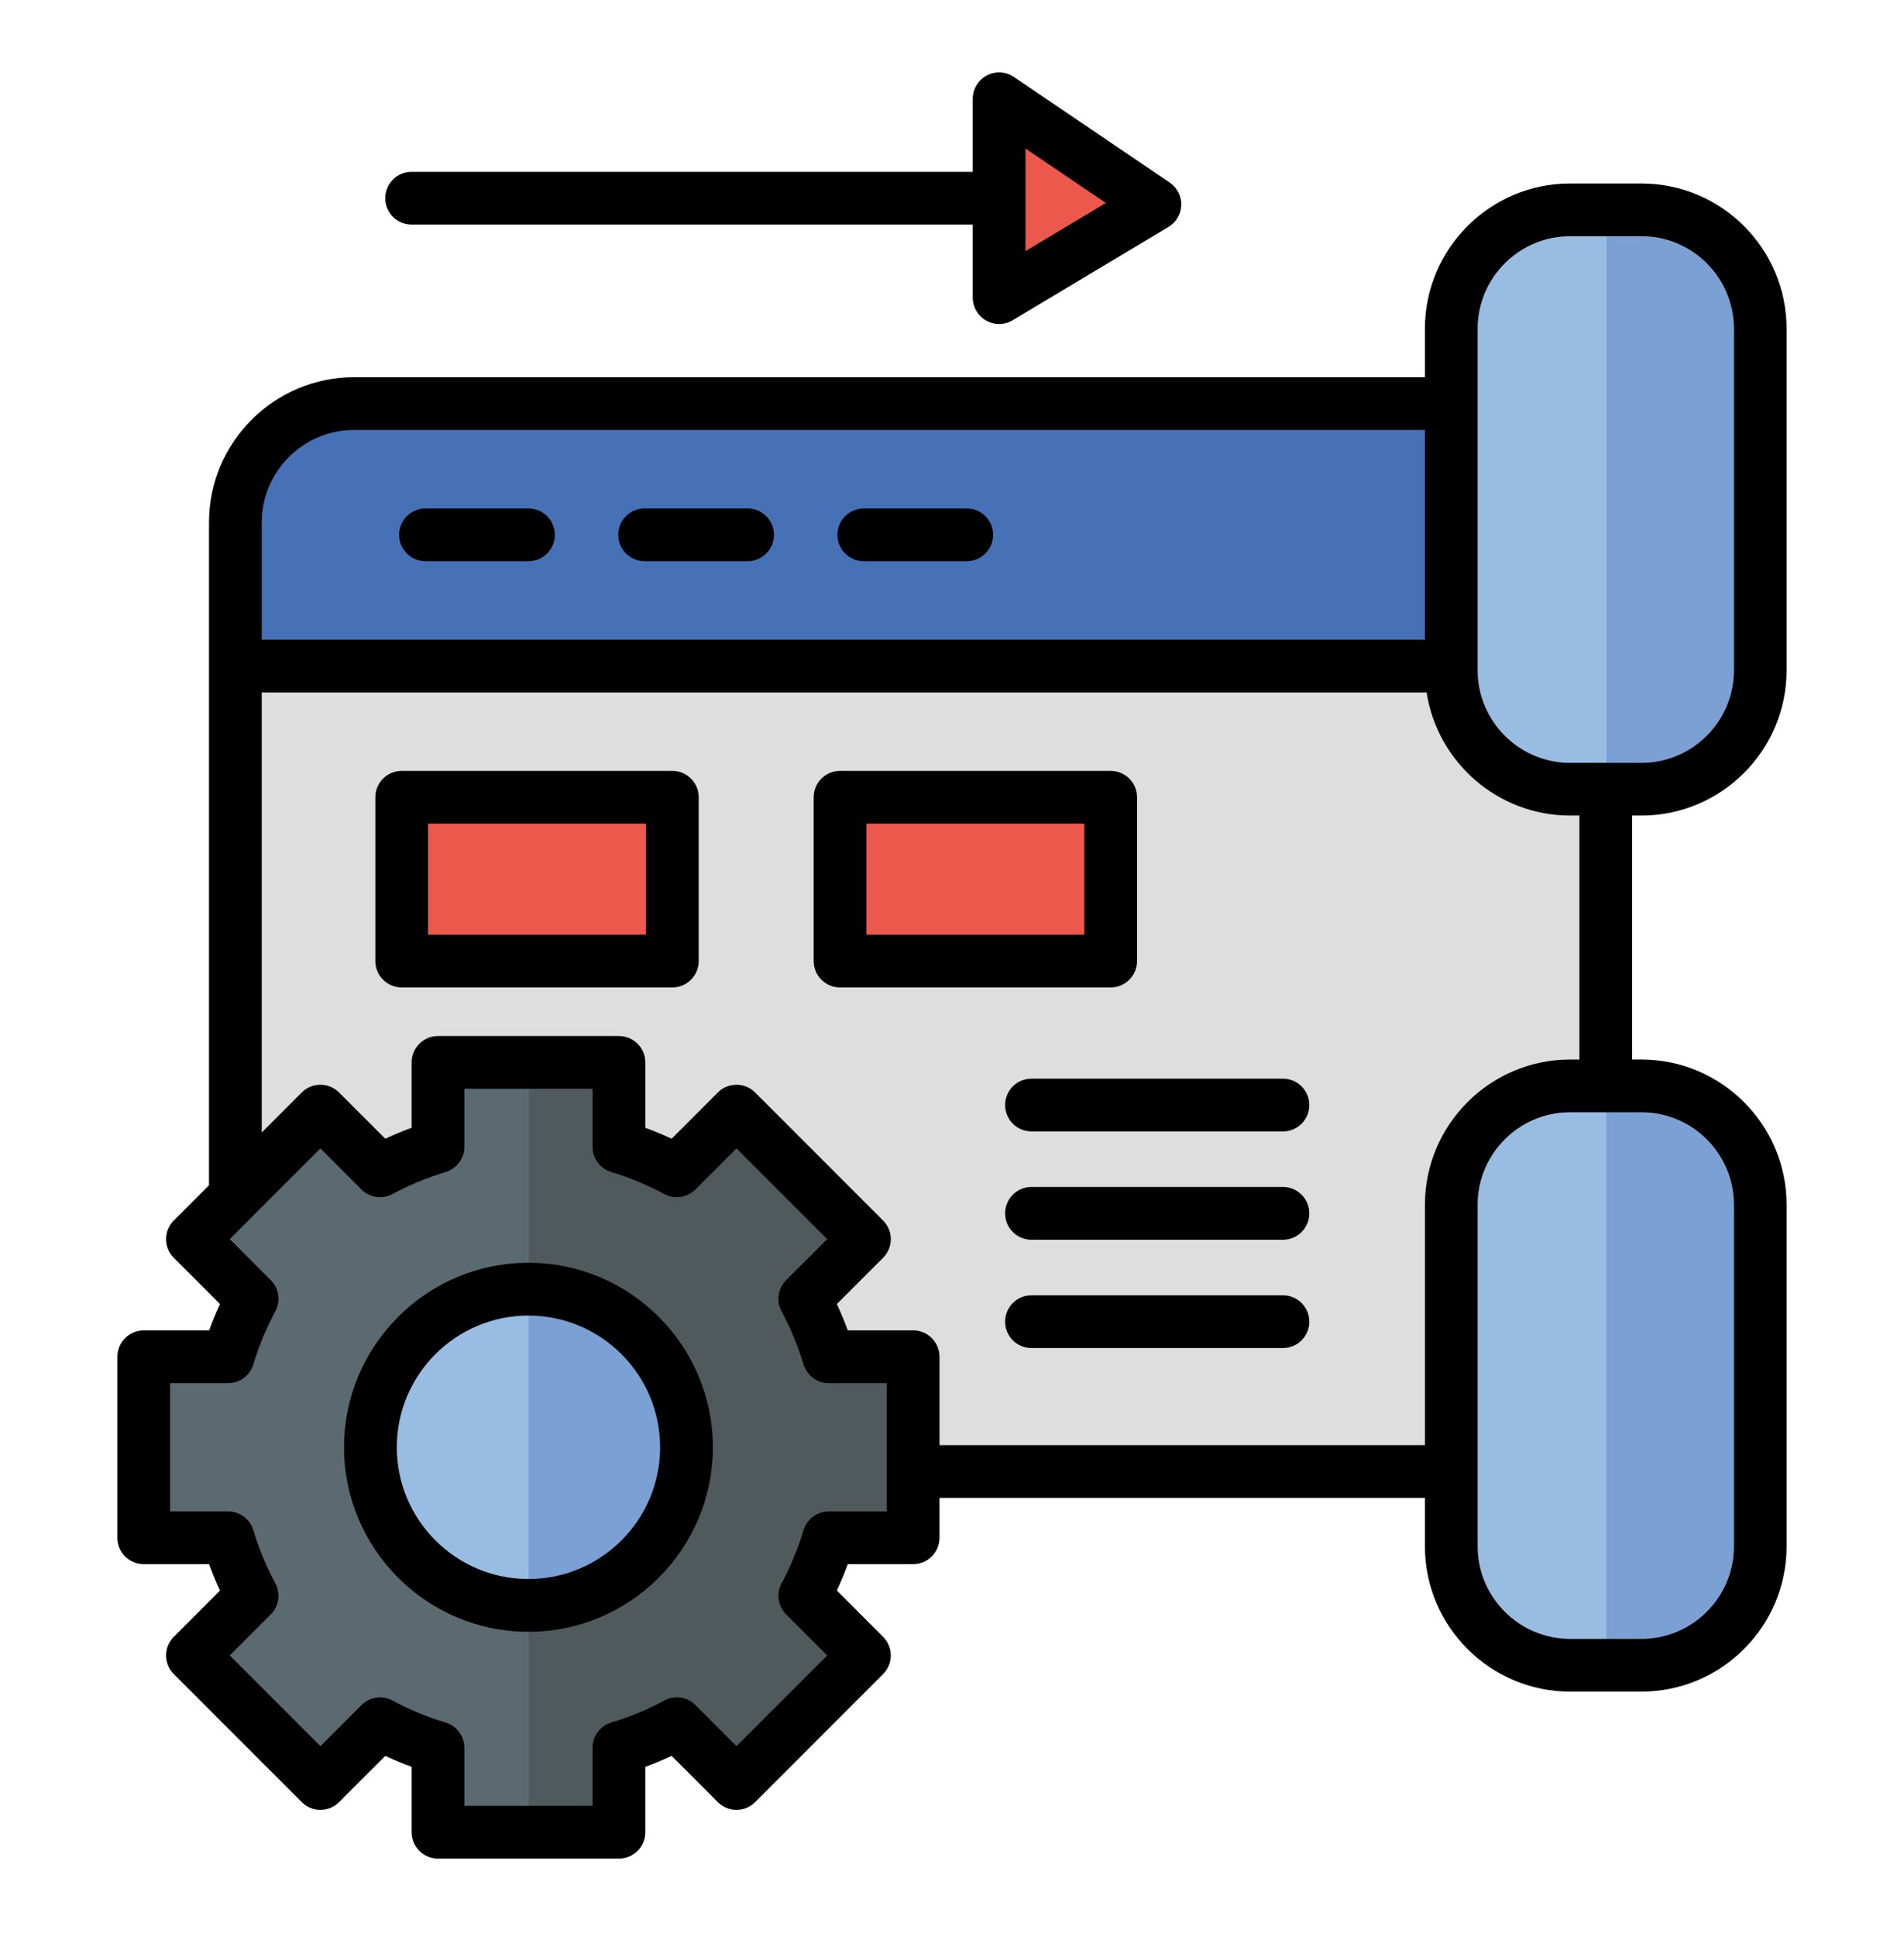 <svg width="60" height="61" viewBox="0 0 60 61" fill="none" xmlns="http://www.w3.org/2000/svg">
<path d="M49.772 25.689V33.373H49.48C46.956 33.373 44.904 35.425 44.904 37.949V46.349H28.776V42.735H26.119C25.927 42.097 25.673 41.486 25.362 40.91L27.242 39.03L23.21 34.998L21.33 36.878C20.753 36.567 20.143 36.313 19.505 36.121V33.464H13.803V36.121C13.165 36.313 12.553 36.567 11.978 36.878L10.098 34.998L7.418 37.678V20.98H44.904V21.113C44.904 23.637 46.956 25.689 49.48 25.689H49.772Z" fill="#DEDEDF"/>
<path d="M12.66 25.113H21.189V30.272H12.66V25.113Z" fill="#EC594C"/>
<path d="M26.473 25.111H35.002V30.27H26.473V25.111Z" fill="#EC594C"/>
<path d="M28.775 42.734V48.436H26.117C25.925 49.075 25.671 49.685 25.36 50.261L27.24 52.141L23.209 56.173L21.328 54.293C20.752 54.604 20.142 54.858 19.503 55.05V57.708H16.652V50.565C19.402 50.565 21.632 48.335 21.632 45.585C21.632 42.835 19.402 40.605 16.652 40.605V33.463H19.503V36.12C20.142 36.312 20.752 36.566 21.328 36.877L23.209 34.998L27.24 39.029L25.36 40.909C25.671 41.485 25.925 42.096 26.117 42.734H28.775Z" fill="#505A5D"/>
<path d="M11.674 45.585C11.674 48.335 13.903 50.565 16.654 50.565V57.708H13.803V55.05C13.164 54.858 12.553 54.604 11.977 54.293L10.098 56.173L6.066 52.141L7.945 50.261C7.635 49.685 7.381 49.075 7.189 48.436H4.531V42.734H7.189C7.381 42.096 7.635 41.485 7.945 40.909L6.066 39.029L10.098 34.998L11.977 36.877C12.553 36.566 13.164 36.312 13.803 36.12V33.463H16.654V40.605C13.903 40.605 11.674 42.835 11.674 45.585Z" fill="#5B6A70"/>
<path d="M16.652 40.605V50.566C13.901 50.566 11.672 48.335 11.672 45.586C11.672 42.836 13.901 40.605 16.652 40.605Z" fill="#99BCE3"/>
<path d="M44.904 12.713V20.98H7.418V16.457C7.418 14.397 9.102 12.713 11.162 12.713H44.904Z" fill="#4771B7"/>
<path d="M21.632 45.586C21.632 48.335 19.402 50.566 16.652 50.566V40.605C19.402 40.605 21.632 42.836 21.632 45.586Z" fill="#7BA0D4"/>
<path d="M50.599 35.035V51.619H49.476C47.869 51.619 46.562 50.312 46.562 48.705V37.949C46.562 36.342 47.869 35.035 49.476 35.035H50.599Z" fill="#99BCE3"/>
<path d="M54.639 37.949V48.705C54.639 50.312 53.331 51.619 51.725 51.619H50.602V35.035H51.725C53.331 35.035 54.639 36.342 54.639 37.949Z" fill="#7BA0D4"/>
<path d="M54.639 10.356V21.113C54.639 22.72 53.331 24.027 51.725 24.027H50.602V7.443H51.725C53.331 7.443 54.639 8.75 54.639 10.356Z" fill="#7BA0D4"/>
<path d="M50.599 7.443V24.027H49.476C47.869 24.027 46.562 22.72 46.562 21.113V10.356C46.562 8.75 47.869 7.443 49.476 7.443H50.599Z" fill="#99BCE3"/>
<path d="M36.393 6.438L31.484 3.113V9.375L36.393 6.438Z" fill="#EC594C"/>
<path d="M12.971 7.074H30.654V9.374C30.654 9.673 30.815 9.949 31.075 10.097C31.202 10.169 31.343 10.205 31.485 10.205C31.633 10.205 31.78 10.165 31.911 10.087L36.82 7.149C37.064 7.004 37.216 6.744 37.224 6.46C37.232 6.176 37.094 5.908 36.859 5.749L31.951 2.424C31.696 2.252 31.367 2.234 31.096 2.378C30.824 2.522 30.654 2.805 30.654 3.112V5.412H12.971C12.512 5.412 12.14 5.784 12.14 6.243C12.14 6.702 12.512 7.074 12.971 7.074ZM32.316 4.678L34.848 6.393L32.316 7.909V4.678ZM51.725 25.687C54.248 25.687 56.3 23.634 56.3 21.112V10.355C56.3 7.832 54.248 5.779 51.725 5.779H49.478C46.956 5.779 44.903 7.832 44.903 10.355V11.88H11.161C8.638 11.88 6.586 13.932 6.586 16.455V37.332L5.477 38.441C5.153 38.765 5.153 39.291 5.477 39.616L6.934 41.072C6.807 41.344 6.693 41.621 6.59 41.903H4.53C4.071 41.903 3.699 42.275 3.699 42.733V48.435C3.699 48.894 4.071 49.266 4.53 49.266H6.589C6.692 49.547 6.807 49.825 6.933 50.096L5.477 51.553C5.153 51.877 5.153 52.403 5.477 52.728L9.509 56.76C9.834 57.084 10.36 57.084 10.684 56.76L12.141 55.303C12.412 55.43 12.69 55.544 12.971 55.648V57.707C12.971 58.166 13.343 58.538 13.802 58.538H19.504C19.963 58.538 20.335 58.166 20.335 57.707V55.648C20.616 55.544 20.893 55.43 21.165 55.303L22.621 56.76C22.946 57.084 23.472 57.084 23.796 56.76L27.828 52.728C28.153 52.403 28.153 51.877 27.828 51.553L26.372 50.096C26.498 49.825 26.613 49.547 26.716 49.266H28.776C29.234 49.266 29.606 48.894 29.606 48.435V47.178H44.903V48.704C44.903 51.227 46.956 53.279 49.479 53.279H51.725C54.248 53.279 56.3 51.227 56.3 48.704V37.946C56.3 35.424 54.248 33.371 51.725 33.371H51.433V25.687H51.725ZM46.565 10.355C46.565 8.748 47.872 7.441 49.478 7.441H51.725C53.332 7.441 54.639 8.748 54.639 10.355V21.112C54.639 22.718 53.332 24.026 51.725 24.026H49.478C47.872 24.026 46.565 22.718 46.565 21.112V10.355ZM11.161 13.541H44.903V20.148H8.248V16.455C8.248 14.849 9.555 13.541 11.161 13.541ZM27.945 47.604H26.118C25.751 47.604 25.428 47.845 25.322 48.196C25.148 48.773 24.915 49.336 24.63 49.867C24.456 50.19 24.514 50.589 24.774 50.848L26.066 52.14L23.209 54.997L21.917 53.705C21.657 53.446 21.259 53.387 20.935 53.561C20.404 53.846 19.842 54.08 19.265 54.253C18.913 54.359 18.673 54.682 18.673 55.049V56.876H14.633V55.049C14.633 54.682 14.392 54.359 14.041 54.253C13.464 54.08 12.901 53.847 12.37 53.561C12.047 53.387 11.649 53.446 11.389 53.705L10.097 54.997L7.24 52.14L8.532 50.848C8.791 50.589 8.85 50.19 8.676 49.867C8.39 49.336 8.157 48.773 7.984 48.196C7.878 47.845 7.555 47.604 7.188 47.604H5.361V43.564H7.188C7.555 43.564 7.878 43.324 7.984 42.972C8.157 42.395 8.39 41.833 8.676 41.301C8.85 40.978 8.791 40.58 8.532 40.32L7.24 39.028L8.004 38.264L8.004 38.263L10.097 36.171L11.389 37.463C11.649 37.723 12.047 37.781 12.37 37.608C12.901 37.322 13.464 37.089 14.041 36.915C14.392 36.809 14.633 36.486 14.633 36.12V34.292H18.673V36.12C18.673 36.486 18.913 36.809 19.265 36.915C19.842 37.089 20.404 37.322 20.935 37.608C21.258 37.781 21.657 37.723 21.916 37.463L23.209 36.171L26.066 39.028L24.773 40.32C24.514 40.58 24.456 40.978 24.629 41.301C24.915 41.833 25.148 42.395 25.322 42.973C25.428 43.324 25.751 43.564 26.117 43.564H27.945L27.945 47.604ZM54.639 37.946V48.704C54.639 50.31 53.332 51.617 51.725 51.617H49.478C47.872 51.617 46.565 50.31 46.565 48.704V37.946C46.565 36.34 47.872 35.033 49.478 35.033H51.725C53.332 35.033 54.639 36.34 54.639 37.946ZM49.771 33.371H49.478C46.956 33.371 44.903 35.424 44.903 37.946V45.517H29.606V42.733C29.606 42.274 29.234 41.902 28.776 41.902H26.716C26.613 41.621 26.498 41.344 26.372 41.072L27.828 39.616C28.153 39.291 28.153 38.765 27.828 38.441L23.796 34.409C23.472 34.084 22.946 34.084 22.621 34.409L21.165 35.865C20.893 35.739 20.616 35.624 20.335 35.521V33.462C20.335 33.003 19.963 32.631 19.504 32.631H13.802C13.343 32.631 12.971 33.003 12.971 33.462V35.521C12.69 35.624 12.412 35.739 12.141 35.865L10.684 34.409C10.36 34.084 9.834 34.084 9.509 34.409L8.248 35.67V21.809H44.956C45.293 24.002 47.193 25.687 49.479 25.687H49.771V33.371H49.771ZM12.577 16.845C12.577 16.386 12.949 16.014 13.408 16.014H16.653C17.112 16.014 17.484 16.386 17.484 16.845C17.484 17.303 17.112 17.675 16.653 17.675H13.408C12.949 17.675 12.577 17.303 12.577 16.845ZM19.483 16.845C19.483 16.386 19.855 16.014 20.314 16.014H23.559C24.018 16.014 24.39 16.386 24.39 16.845C24.39 17.303 24.018 17.675 23.559 17.675H20.314C19.855 17.675 19.483 17.303 19.483 16.845ZM26.389 16.845C26.389 16.386 26.761 16.014 27.22 16.014H30.465C30.924 16.014 31.296 16.386 31.296 16.845C31.296 17.303 30.924 17.675 30.465 17.675H27.22C26.761 17.675 26.389 17.303 26.389 16.845ZM21.188 24.28H12.659C12.2 24.28 11.828 24.652 11.828 25.111V30.27C11.828 30.728 12.2 31.1 12.659 31.1H21.188C21.646 31.1 22.018 30.728 22.018 30.27V25.111C22.018 24.652 21.646 24.28 21.188 24.28ZM20.357 29.439H13.49V25.941H20.357V29.439ZM35.831 30.269V25.111C35.831 24.652 35.459 24.28 35 24.28H26.471C26.013 24.28 25.641 24.652 25.641 25.111V30.269C25.641 30.728 26.013 31.1 26.471 31.1H35C35.459 31.1 35.831 30.728 35.831 30.269ZM34.169 29.439H27.302V25.941H34.169V29.439ZM16.653 39.773C13.449 39.773 10.842 42.38 10.842 45.584C10.842 48.788 13.449 51.395 16.653 51.395C19.857 51.395 22.464 48.788 22.464 45.584C22.464 42.38 19.857 39.773 16.653 39.773ZM16.653 49.733C14.365 49.733 12.504 47.872 12.504 45.584C12.504 43.296 14.365 41.435 16.653 41.435C18.941 41.435 20.802 43.296 20.802 45.584C20.802 47.872 18.941 49.733 16.653 49.733ZM41.26 34.804C41.26 35.263 40.889 35.635 40.43 35.635H32.504C32.045 35.635 31.673 35.263 31.673 34.804C31.673 34.346 32.045 33.974 32.504 33.974H40.43C40.889 33.974 41.26 34.346 41.26 34.804ZM41.26 38.216C41.26 38.675 40.889 39.047 40.43 39.047H32.504C32.045 39.047 31.673 38.675 31.673 38.216C31.673 37.757 32.045 37.385 32.504 37.385H40.43C40.889 37.385 41.26 37.757 41.26 38.216ZM41.26 41.627C41.26 42.086 40.889 42.458 40.43 42.458H32.504C32.045 42.458 31.673 42.086 31.673 41.627C31.673 41.169 32.045 40.797 32.504 40.797H40.43C40.889 40.797 41.26 41.169 41.26 41.627Z" fill="black"/>
</svg>
